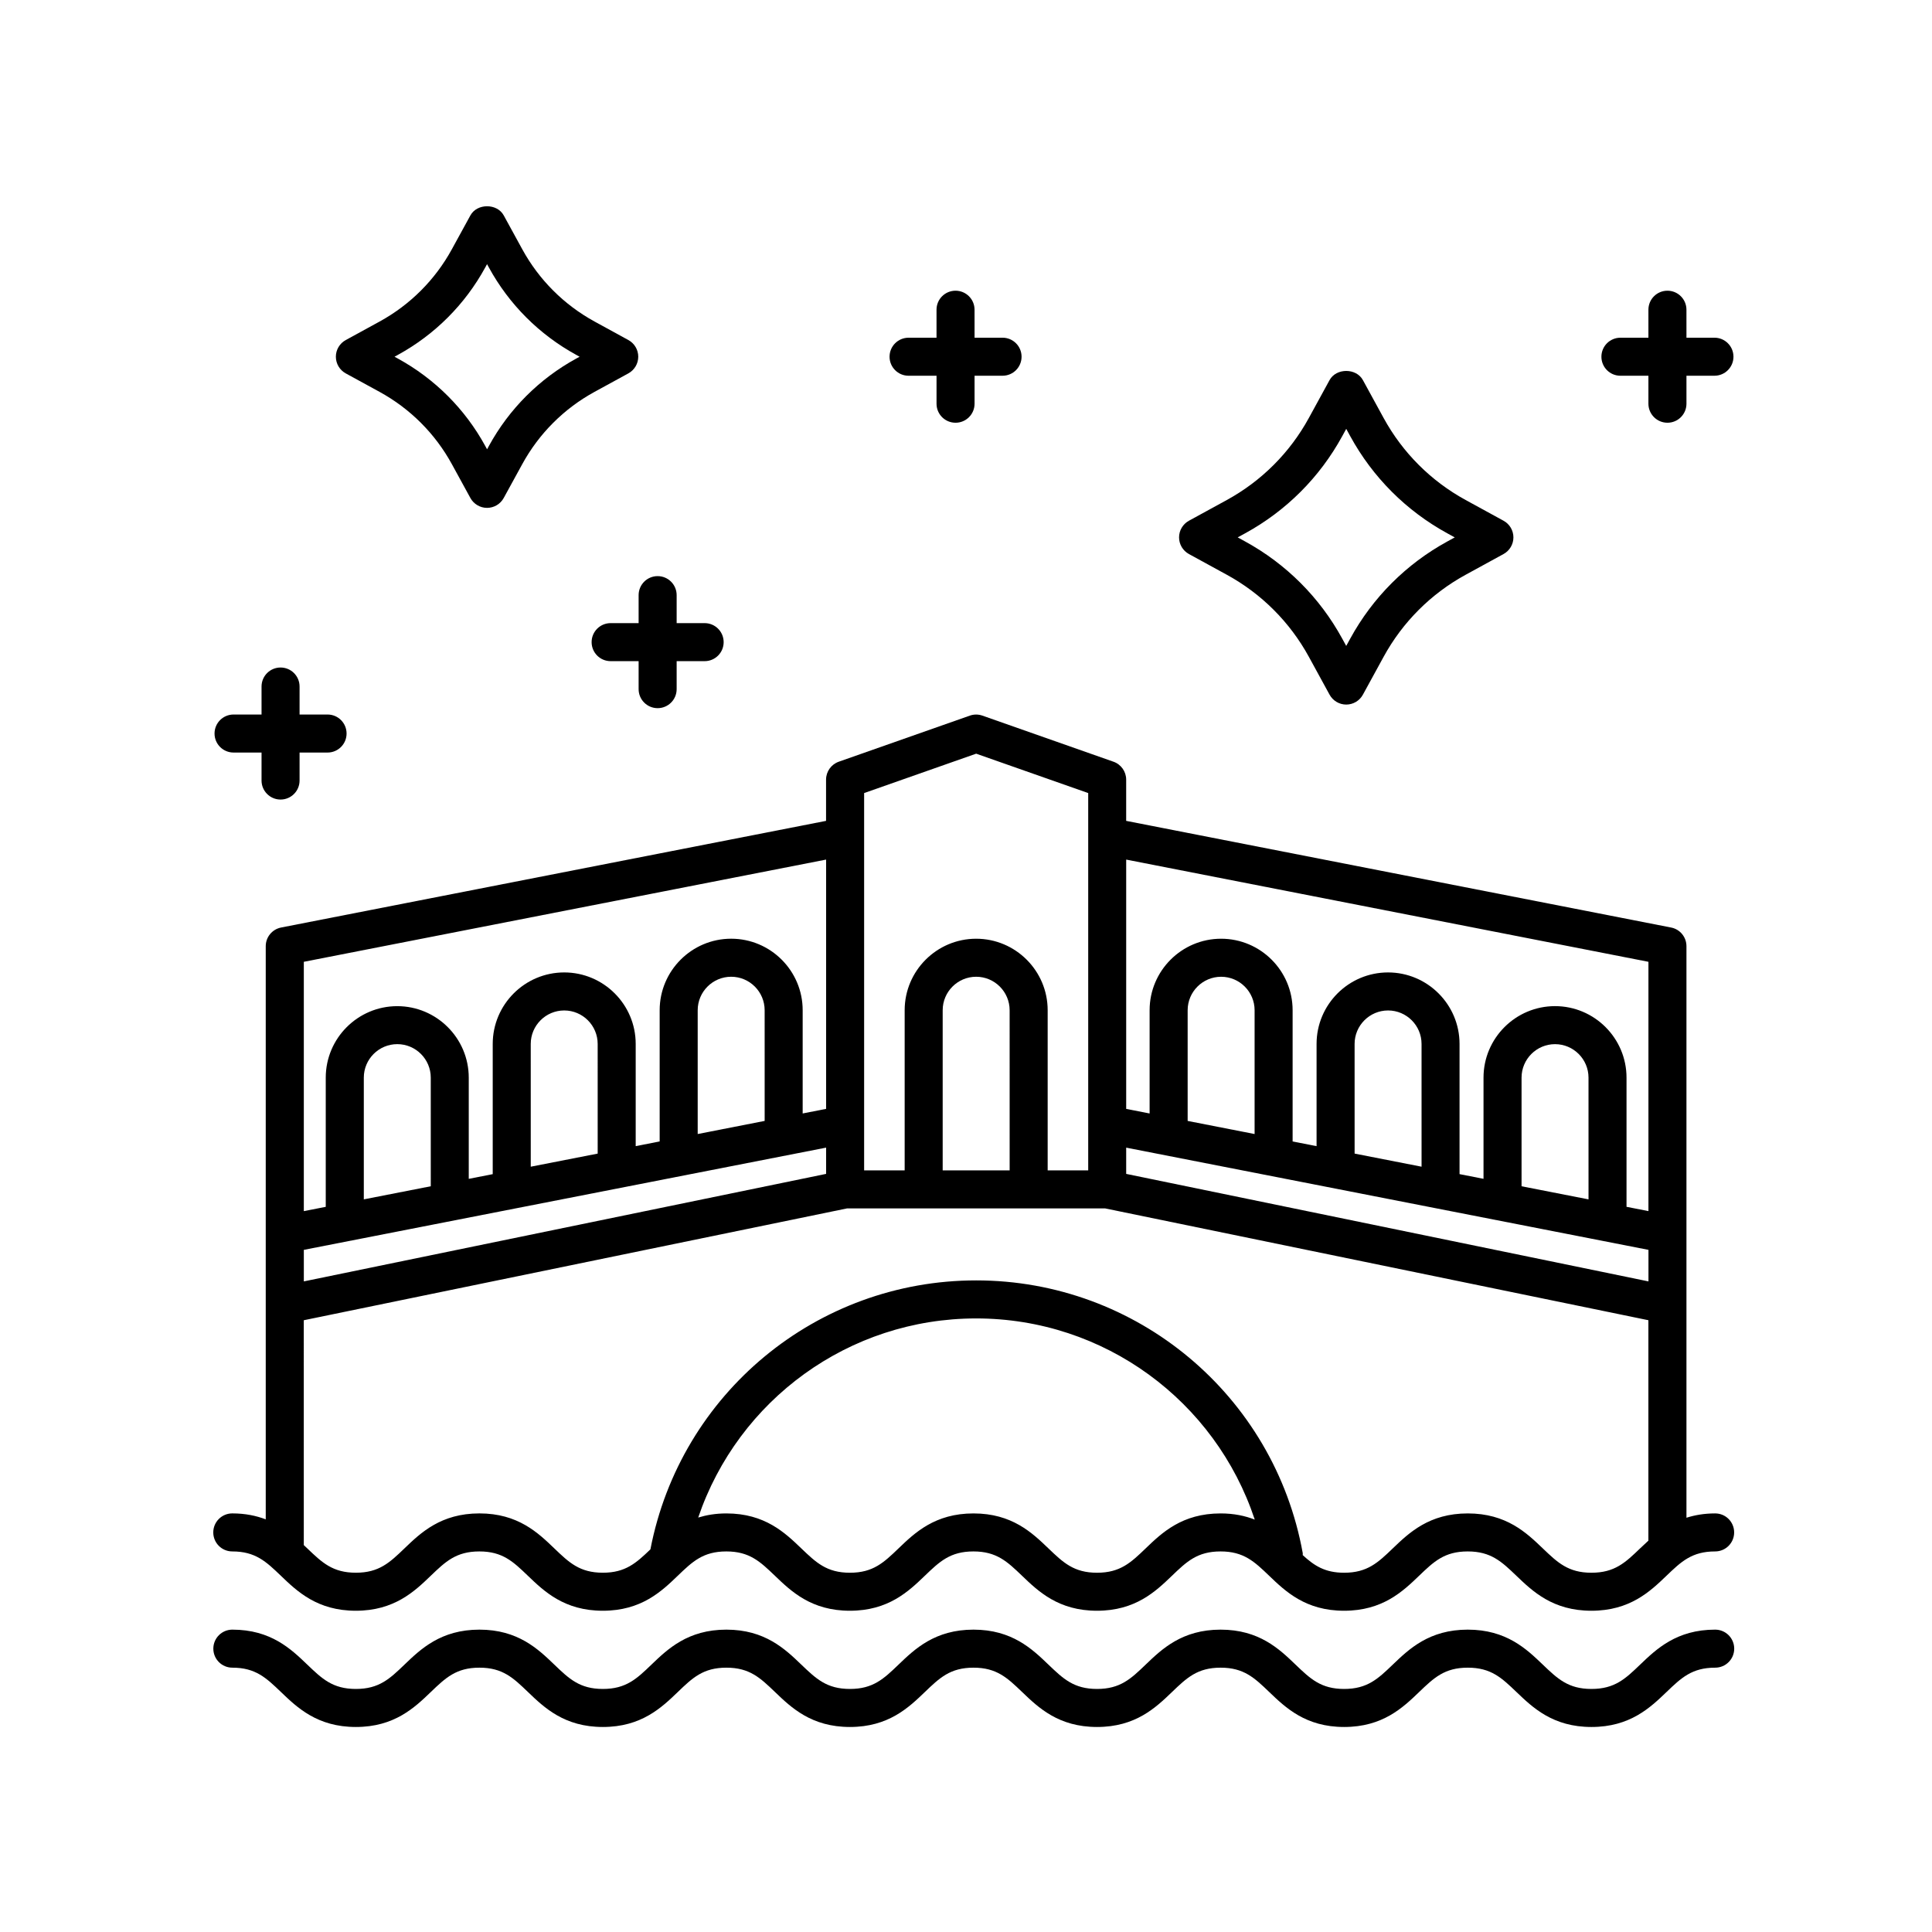 <?xml version="1.0" encoding="UTF-8"?>
<!-- Uploaded to: ICON Repo, www.svgrepo.com, Generator: ICON Repo Mixer Tools -->
<svg fill="#000000" width="800px" height="800px" version="1.1" viewBox="144 144 512 512" xmlns="http://www.w3.org/2000/svg">
 <g>
  <path d="m263.75 267.01 4.906 8.961c0.883 1.613 2.578 2.621 4.418 2.621s3.535-1.004 4.418-2.621l4.914-8.969c4.422-8.09 11.043-14.715 19.145-19.148l8.969-4.902c1.617-0.887 2.625-2.578 2.625-4.422 0-1.84-1.004-3.535-2.625-4.418l-8.961-4.906c-8.102-4.438-14.727-11.059-19.156-19.16l-4.906-8.961c-1.762-3.231-7.074-3.231-8.836 0l-4.914 8.969c-4.422 8.09-11.043 14.715-19.145 19.156l-8.969 4.906c-1.617 0.883-2.625 2.578-2.625 4.418 0 1.844 1.004 3.535 2.625 4.422l8.961 4.898c8.105 4.441 14.727 11.062 19.156 19.156zm-14.312-28.961c9.793-5.359 17.801-13.371 23.148-23.156l0.488-0.891 0.484 0.887c5.352 9.785 13.355 17.793 23.16 23.16l0.883 0.488-0.887 0.484c-9.793 5.359-17.801 13.371-23.148 23.156l-0.488 0.891-0.484-0.887c-5.352-9.785-13.355-17.793-23.16-23.164l-0.883-0.48z"/>
  <path d="m459.09 290.83 10.047 5.496c9.176 5.023 16.688 12.531 21.715 21.715l5.496 10.051c0.883 1.617 2.578 2.625 4.418 2.625s3.535-1.004 4.418-2.625l5.496-10.047c5.023-9.184 12.531-16.691 21.715-21.719l10.051-5.496c1.617-0.883 2.625-2.578 2.625-4.418s-1.004-3.535-2.625-4.418l-10.047-5.496c-9.184-5.023-16.691-12.531-21.719-21.715l-5.496-10.051c-1.762-3.238-7.074-3.238-8.836 0l-5.496 10.047c-5.027 9.184-12.535 16.691-21.715 21.719l-10.047 5.496c-1.617 0.883-2.625 2.578-2.625 4.418s1.008 3.535 2.625 4.418zm14.883-5.496c10.871-5.945 19.77-14.836 25.715-25.715l1.078-1.965 1.078 1.969c5.949 10.871 14.836 19.766 25.715 25.715l1.965 1.078-1.969 1.078c-10.871 5.949-19.766 14.836-25.715 25.715l-1.078 1.965-1.078-1.969c-5.949-10.871-14.844-19.77-25.715-25.715l-1.965-1.078z"/>
  <path d="m318.28 331.67c2.785 0 5.039-2.254 5.039-5.039v-7.418h7.418c2.785 0 5.039-2.254 5.039-5.039 0-2.785-2.254-5.039-5.039-5.039h-7.418v-7.418c0-2.785-2.254-5.039-5.039-5.039s-5.039 2.254-5.039 5.039v7.418h-7.418c-2.785 0-5.039 2.254-5.039 5.039 0 2.785 2.254 5.039 5.039 5.039h7.418v7.418c0 2.785 2.258 5.039 5.039 5.039z"/>
  <path d="m218.35 355.89c2.785 0 5.039-2.254 5.039-5.039v-7.418h7.418c2.785 0 5.039-2.254 5.039-5.039s-2.254-5.039-5.039-5.039h-7.418v-7.418c0-2.785-2.254-5.039-5.039-5.039-2.785 0-5.039 2.254-5.039 5.039v7.418h-7.418c-2.785 0-5.039 2.254-5.039 5.039s2.254 5.039 5.039 5.039h7.418v7.418c0 2.785 2.258 5.039 5.039 5.039z"/>
  <path d="m397.23 256.03c2.785 0 5.039-2.254 5.039-5.039v-7.418h7.418c2.785 0 5.039-2.254 5.039-5.039s-2.254-5.039-5.039-5.039h-7.418l-0.004-7.414c0-2.785-2.254-5.039-5.039-5.039-2.785 0-5.039 2.254-5.039 5.039v7.418h-7.406c-2.785 0-5.039 2.254-5.039 5.039 0 2.785 2.254 5.039 5.039 5.039h7.41v7.418c0 2.781 2.25 5.035 5.039 5.035z"/>
  <path d="m585.89 256.03c2.785 0 5.039-2.254 5.039-5.039v-7.418h7.418c2.785 0 5.039-2.254 5.039-5.039s-2.254-5.039-5.039-5.039h-7.418l-0.004-7.414c0-2.785-2.254-5.039-5.039-5.039-2.785 0-5.039 2.254-5.039 5.039v7.418h-7.418c-2.785 0-5.039 2.254-5.039 5.039 0 2.785 2.254 5.039 5.039 5.039h7.418v7.418c0.004 2.781 2.262 5.035 5.043 5.035z"/>
  <path d="m598.54 545.07c-2.918 0-5.402 0.449-7.613 1.145v-151.47c0-2.414-1.707-4.484-4.07-4.941l-144.41-28.266v-10.926c0-2.141-1.352-4.047-3.367-4.75l-34.727-12.211c-1.082-0.383-2.262-0.383-3.344 0l-34.727 12.211c-2.016 0.711-3.367 2.613-3.367 4.75v10.926l-144.42 28.266c-2.363 0.465-4.07 2.535-4.07 4.941v151.9c-2.504-0.953-5.387-1.578-8.867-1.578-2.785 0-5.039 2.254-5.039 5.039 0 2.785 2.254 5.039 5.039 5.039 6.156 0 8.977 2.707 12.883 6.453 4.297 4.125 9.645 9.266 19.855 9.266 10.207 0 15.562-5.141 19.855-9.266 3.906-3.75 6.727-6.453 12.887-6.453 6.152 0 8.961 2.707 12.863 6.453 4.297 4.125 9.645 9.266 19.852 9.266 10.207 0 15.559-5.141 19.852-9.266 3.898-3.75 6.723-6.453 12.879-6.453s8.973 2.707 12.883 6.453c4.297 4.125 9.648 9.266 19.859 9.266 10.207 0 15.562-5.141 19.855-9.266 3.906-3.75 6.727-6.453 12.887-6.453s8.977 2.707 12.887 6.453c4.297 4.125 9.648 9.266 19.855 9.266 10.219 0 15.566-5.141 19.863-9.266 3.906-3.75 6.727-6.453 12.887-6.453 6.16 0 8.977 2.707 12.883 6.453 4.297 4.125 9.645 9.266 19.852 9.266 10.219 0 15.574-5.141 19.871-9.266 3.906-3.75 6.727-6.453 12.891-6.453 6.172 0 8.996 2.711 12.906 6.457 4.301 4.121 9.656 9.262 19.879 9.262 10.223 0 15.578-5.141 19.879-9.262 3.906-3.75 6.734-6.457 12.906-6.457 2.785 0 5.039-2.254 5.039-5.039 0-2.781-2.242-5.035-5.027-5.035zm-156.09-96.934 138.41 27.09v8.359l-138.41-28.492zm34.027-3.606-17.738-3.473v-29.332c0-4.891 3.981-8.871 8.871-8.871s8.871 3.981 8.871 8.871v32.805zm44.246 8.656-17.738-3.473-0.004-29.059c0-4.891 3.981-8.871 8.871-8.871 4.891 0 8.871 3.981 8.871 8.871l0.004 32.531zm44.242 8.66-17.738-3.473v-28.789c0-4.891 3.981-8.871 8.871-8.871s8.871 3.981 8.871 8.871l0.004 32.262zm15.887-62.957v66.066l-5.809-1.137v-34.234c0-10.445-8.504-18.949-18.949-18.949s-18.949 8.504-18.949 18.949v26.816l-6.352-1.246v-34.5c0-10.445-8.504-18.949-18.949-18.949s-18.941 8.5-18.941 18.949v27.09l-6.348-1.246v-34.777c0-10.445-8.504-18.949-18.949-18.949-10.445 0-18.949 8.504-18.949 18.949v27.363l-6.207-1.215v-66.07zm-207.85-44.719 29.691-10.438 29.691 10.438v99.992h-10.742v-42.441c0-10.445-8.504-18.949-18.949-18.949-10.445 0-18.949 8.504-18.949 18.949v42.441h-10.742zm38.555 99.992h-17.738v-42.441c0-4.891 3.981-8.871 8.871-8.871s8.871 3.981 8.871 8.871l0.004 42.441zm-187.04 21.062 138.41-27.09v6.957l-138.41 28.492zm33.633-16.852-17.738 3.473v-32.266c0-4.891 3.981-8.871 8.871-8.871s8.871 3.981 8.871 8.871l0.004 28.793zm44.242-8.656-17.738 3.473-0.004-32.535c0-4.891 3.981-8.871 8.871-8.871s8.867 3.981 8.867 8.871zm44.242-8.66-17.738 3.473v-32.809c0-4.891 3.981-8.871 8.871-8.871s8.871 3.981 8.871 8.871l0.004 29.336zm16.293-69.258v66.066l-6.211 1.215v-27.363c0-10.445-8.504-18.949-18.949-18.949-10.445 0-18.949 8.504-18.949 18.949v34.777l-6.352 1.246v-27.086c0-10.445-8.5-18.949-18.941-18.949-10.445 0-18.949 8.504-18.949 18.949v34.508l-6.352 1.246v-26.816c0-10.445-8.504-18.949-18.949-18.949-10.445 0-18.949 8.504-18.949 18.949v34.234l-5.812 1.137v-66.074zm84.688 182.54c-3.906 3.75-6.727 6.453-12.891 6.453-6.156 0-8.973-2.707-12.883-6.453-4.297-4.125-9.648-9.266-19.859-9.266-10.211 0-15.566 5.141-19.859 9.266-3.906 3.75-6.727 6.453-12.883 6.453-6.16 0-8.977-2.707-12.887-6.453-4.297-4.125-9.648-9.266-19.855-9.266-2.852 0-5.289 0.43-7.465 1.094 10.578-31.145 39.898-52.77 73.66-52.77 33.957 0 63.41 21.875 73.832 53.312-2.539-0.988-5.488-1.637-9.047-1.637-10.215 0-15.562 5.133-19.863 9.266zm118.14 6.453c-6.172 0-8.996-2.711-12.906-6.457-4.301-4.121-9.656-9.262-19.879-9.262-10.211 0-15.566 5.141-19.863 9.262-3.906 3.75-6.731 6.457-12.898 6.457-5.117 0-7.93-1.883-10.977-4.672-0.016-0.172 0.039-0.332 0.012-0.504-7.578-41.887-43.977-72.297-86.555-72.297-42.234 0-78.344 29.922-86.324 71.277-3.758 3.606-6.594 6.191-12.602 6.191-6.152 0-8.969-2.707-12.871-6.453-4.293-4.125-9.637-9.266-19.84-9.266-10.211 0-15.566 5.141-19.859 9.266-3.906 3.75-6.727 6.453-12.883 6.453s-8.977-2.707-12.883-6.453c-0.293-0.281-0.609-0.578-0.918-0.867l-0.004-59.59 143.96-29.633h68.426l143.95 29.629v58.418c-0.766 0.691-1.5 1.379-2.195 2.047-3.887 3.742-6.719 6.453-12.891 6.453z"/>
  <path d="m598.54 575.87c-10.223 0-15.578 5.141-19.879 9.262-3.906 3.75-6.734 6.457-12.906 6.457s-8.996-2.711-12.906-6.457c-4.301-4.121-9.656-9.262-19.879-9.262-10.211 0-15.566 5.141-19.863 9.262-3.906 3.75-6.731 6.457-12.898 6.457-6.156 0-8.973-2.707-12.879-6.453-4.297-4.125-9.645-9.266-19.855-9.266-10.211 0-15.562 5.141-19.859 9.266-3.906 3.75-6.727 6.453-12.891 6.453-6.156 0-8.973-2.707-12.883-6.453-4.297-4.125-9.648-9.266-19.859-9.266-10.211 0-15.566 5.141-19.859 9.266-3.906 3.75-6.727 6.453-12.883 6.453-6.16 0-8.977-2.707-12.887-6.453-4.297-4.125-9.648-9.266-19.855-9.266-10.207 0-15.559 5.141-19.852 9.266-3.898 3.75-6.723 6.453-12.879 6.453-6.152 0-8.969-2.707-12.871-6.453-4.293-4.125-9.637-9.266-19.84-9.266-10.211 0-15.566 5.141-19.859 9.266-3.906 3.75-6.727 6.453-12.883 6.453s-8.977-2.707-12.883-6.453c-4.297-4.125-9.645-9.266-19.855-9.266-2.785 0-5.039 2.254-5.039 5.039s2.254 5.039 5.039 5.039c6.156 0 8.977 2.707 12.883 6.453 4.297 4.125 9.645 9.266 19.855 9.266 10.207 0 15.562-5.141 19.855-9.266 3.906-3.75 6.727-6.453 12.887-6.453 6.152 0 8.961 2.707 12.863 6.453 4.297 4.125 9.645 9.266 19.852 9.266s15.559-5.141 19.852-9.266c3.898-3.75 6.723-6.453 12.879-6.453s8.973 2.707 12.883 6.453c4.297 4.125 9.648 9.266 19.859 9.266 10.207 0 15.562-5.141 19.855-9.266 3.906-3.75 6.727-6.453 12.887-6.453s8.977 2.707 12.887 6.453c4.297 4.125 9.648 9.266 19.855 9.266 10.219 0 15.566-5.141 19.863-9.266 3.906-3.75 6.727-6.453 12.887-6.453 6.16 0 8.977 2.707 12.883 6.453 4.297 4.125 9.645 9.266 19.852 9.266 10.219 0 15.574-5.141 19.871-9.266 3.906-3.75 6.727-6.453 12.891-6.453 6.172 0 8.996 2.711 12.906 6.457 4.301 4.121 9.656 9.262 19.879 9.262 10.223 0 15.578-5.141 19.879-9.262 3.906-3.75 6.734-6.457 12.906-6.457 2.785 0 5.039-2.254 5.039-5.039-0.004-2.785-2.258-5.039-5.043-5.039z"/>
 </g>
</svg>